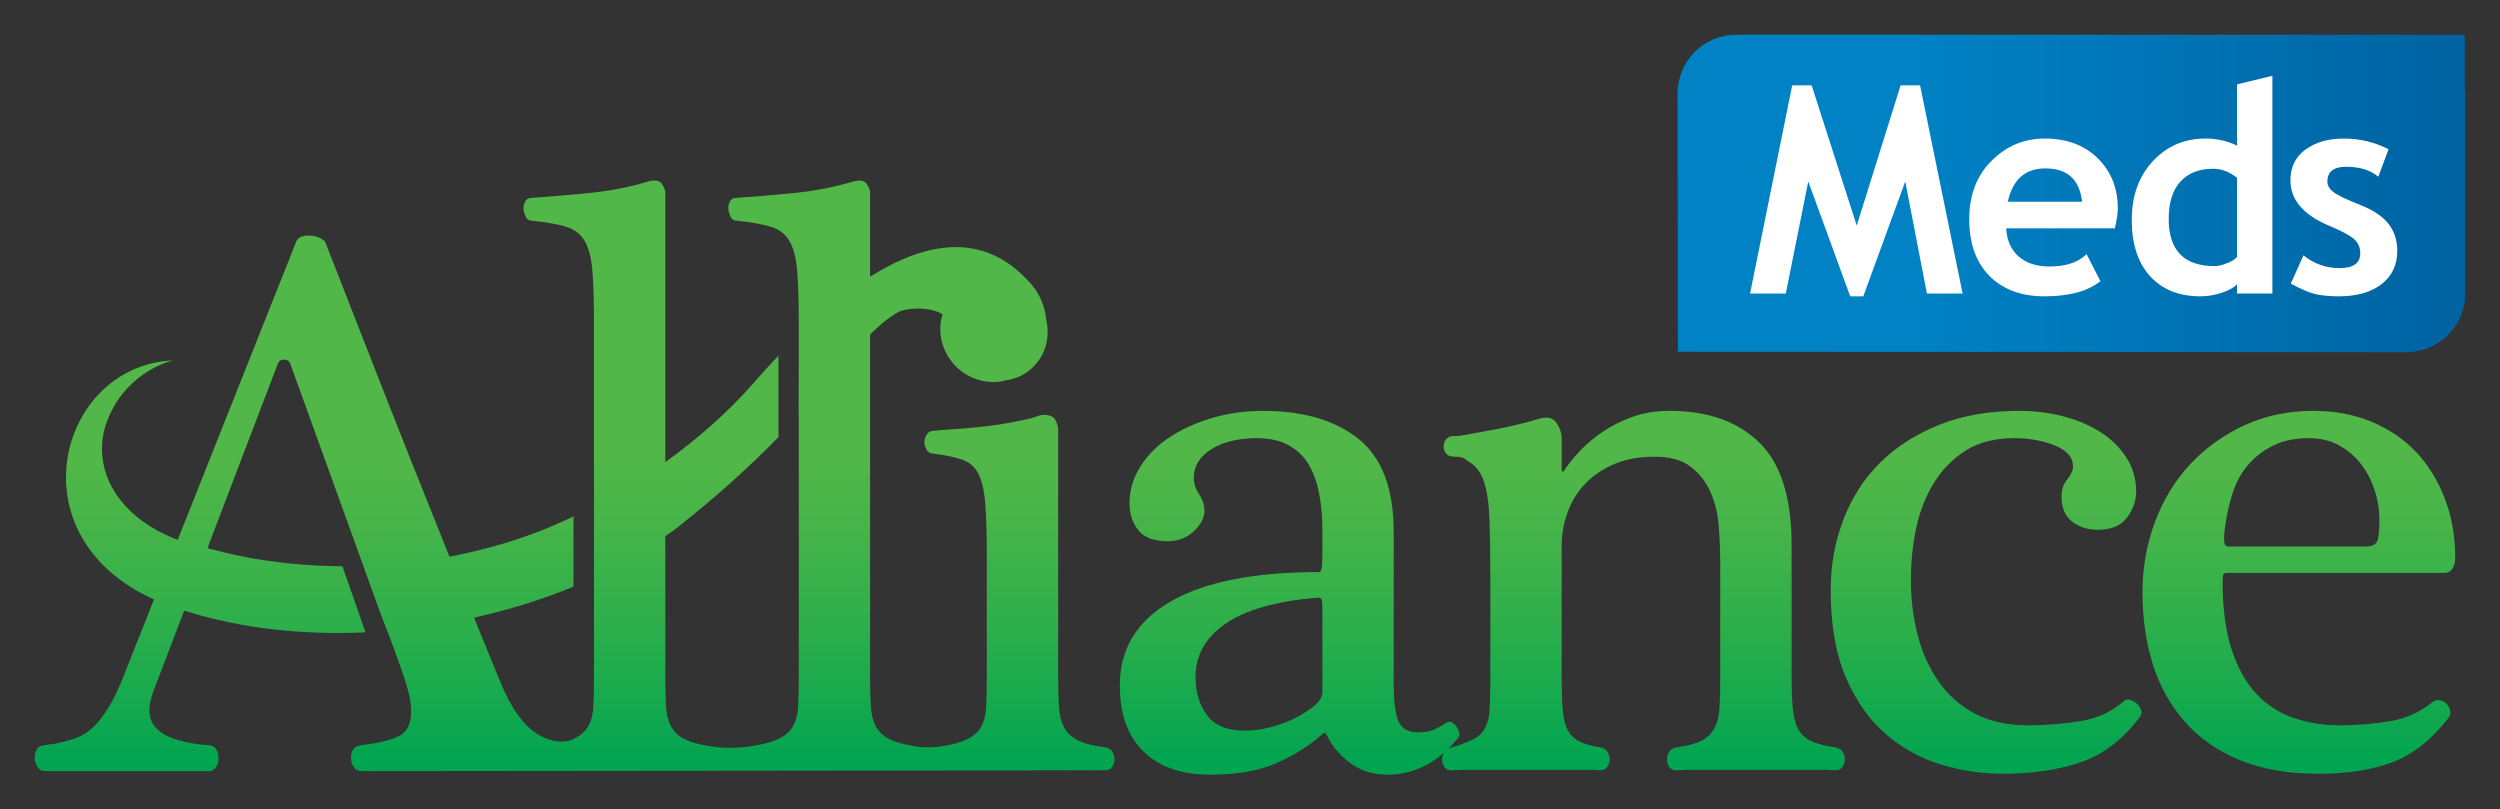 <?xml version="1.0" encoding="UTF-8"?>
<svg id="alliance-logo" xmlns="http://www.w3.org/2000/svg" version="1.1" xmlns:xlink="http://www.w3.org/1999/xlink" viewBox="0 0 518.4 167.832">
  <rect x="0" y="0" width="518.4" height="167.832" fill="#333333" stroke="none"/>
  <!-- Generator: Adobe Illustrator 29.6.1, SVG Export Plug-In . SVG Version: 2.1.1 Build 9)  -->
  <defs>
    <style>
      .st0 {
        fill: url(#linear-gradient2);
      }

      .st1 {
        fill: #fff;
      }

      .st2 {
        fill: url(#linear-gradient1);
      }

      .st3 {
        fill: url(#linear-gradient4);
      }

      .st4 {
        fill: url(#linear-gradient3);
      }

      .st5 {
        fill: url(#linear-gradient);
      }
    </style>
    <linearGradient id="linear-gradient" x1="-544.705" y1="-41.5" x2="-413.055" y2="-41.5" gradientTransform="translate(941.177 81.608)" gradientUnits="userSpaceOnUse">
      <stop offset="0" stop-color="#0082c5"/>
      <stop offset="1" stop-color="#005e9c"/>
    </linearGradient>
    <linearGradient id="linear-gradient1" x1="-529.342" y1="14.709" x2="-529.342" y2="77.114" gradientTransform="translate(941.177 81.608)" gradientUnits="userSpaceOnUse">
      <stop offset="0" stop-color="#50b748"/>
      <stop offset=".202" stop-color="#46b449"/>
      <stop offset=".537" stop-color="#2daf4b"/>
      <stop offset=".962" stop-color="#04a550"/>
      <stop offset="1" stop-color="#00a551"/>
    </linearGradient>
    <linearGradient id="linear-gradient2" x1="-464.487" y1="14.709" x2="-464.487" y2="77.114" xlink:href="#linear-gradient1"/>
    <linearGradient id="linear-gradient3" x1="-633.803" y1="14.706" x2="-633.803" y2="77.108" xlink:href="#linear-gradient1"/>
    <linearGradient id="linear-gradient4" x1="-822.029" y1="14.712" x2="-822.029" y2="77.117" xlink:href="#linear-gradient1"/>
  </defs>
  <g id="logo">
    <g id="meds">
      <path class="st5" d="M511.092,18.369V7.227h-11.818c-.088,0-.158-.027-.244-.027l-139.002.002c-6.728,0-12.165,5.441-12.165,12.15l.07,53.589,151.098.075c6.723,0,12.17-5.439,12.17-12.165V19.353c0-.337-.072-.654-.108-.983Z"/>
      <g>
        <path class="st1" d="M406.967,60.864h-7.409l-4.484-23.233-8.7,23.814h-2.717l-8.695-23.814-4.657,23.233h-7.41l8.735-43.165h4.036l9.344,29.08,9.096-29.08h4.041l8.82,43.165Z"/>
        <path class="st1" d="M438.538,47.348h-22.533c.139,2.502,1.004,4.456,2.587,5.844,1.594,1.375,3.735,2.068,6.425,2.068,3.358,0,5.907-.846,7.66-2.553l2.86,5.601c-2.593,2.086-6.451,3.137-11.604,3.137-4.806,0-8.598-1.414-11.397-4.222-2.796-2.828-4.194-6.753-4.194-11.792,0-4.977,1.525-8.997,4.618-12.069,3.066-3.088,6.745-4.632,11.038-4.632,4.567,0,8.239,1.373,11.007,4.098,2.762,2.738,4.146,6.204,4.146,10.431,0,.908-.199,2.277-.61,4.09ZM416.331,41.833h15.409c-.513-4.621-3.048-6.913-7.611-6.913-4.185,0-6.769,2.292-7.798,6.913Z"/>
        <path class="st1" d="M463.873,60.864v-1.912c-.616.655-1.651,1.245-3.11,1.739-1.456.495-2.964.753-4.517.753-4.407,0-7.87-1.401-10.412-4.18-2.532-2.791-3.792-6.674-3.792-11.671,0-4.976,1.454-9.024,4.358-12.16,2.898-3.129,6.541-4.705,10.904-4.705,2.409,0,4.591.5,6.57,1.48v-12.724l7.327-1.766v45.145h-7.327ZM463.873,36.87c-1.593-1.247-3.227-1.877-4.946-1.877-2.956,0-5.227.899-6.819,2.692-1.612,1.792-2.407,4.35-2.407,7.69,0,6.537,3.166,9.806,9.533,9.806.706,0,1.58-.209,2.597-.625,1.042-.423,1.724-.848,2.043-1.287v-16.399Z"/>
        <path class="st1" d="M475.014,58.818l2.632-5.87c2.202,1.768,4.695,2.65,7.476,2.65,2.882,0,4.301-1.031,4.301-3.076,0-1.191-.427-2.168-1.28-2.942-.871-.759-2.549-1.673-5.037-2.71-5.442-2.255-8.164-5.41-8.164-9.478,0-2.727,1.028-4.847,3.112-6.375,2.093-1.525,4.745-2.286,7.993-2.286,3.277,0,6.346.74,9.241,2.214l-2.125,5.7c-1.615-1.366-3.839-2.062-6.714-2.062-2.555,0-3.844,1.03-3.844,3.073,0,.797.414,1.525,1.266,2.179.838.645,2.647,1.51,5.411,2.609,2.769,1.077,4.764,2.398,5.986,3.955,1.219,1.551,1.829,3.422,1.829,5.621,0,2.918-1.089,5.228-3.255,6.905-2.187,1.683-5.138,2.521-8.875,2.521-2.108,0-3.787-.188-5.061-.513-1.27-.344-2.904-1.051-4.894-2.114Z"/>
      </g>
    </g>
    <g id="alliance">
      <path class="st2" d="M443.112,145.906c-.426-.368-.9-.631-1.427-.786-.523-.168-.997-.029-1.416.392-2.422,2.103-5.394,3.446-8.918,4.027-3.523.571-7.123.863-10.81.863-4.317,0-7.993-.817-11.047-2.441-3.051-1.628-5.55-3.83-7.49-6.618-1.948-2.783-3.398-5.984-4.341-9.602-.948-3.626-1.422-7.438-1.422-11.421,0-3.681.366-7.276,1.099-10.795.738-3.517,1.979-6.666,3.71-9.451,1.737-2.783,3.95-5.014,6.624-6.698,2.689-1.679,6.024-2.519,10.029-2.519,3.047,0,5.835.502,8.362,1.506,2.525,1,3.792,2.451,3.792,4.35,0,.846-.406,1.745-1.185,2.688-.791.957-1.189,2.167-1.189,3.642,0,2.221.713,3.915,2.132,5.071,1.42,1.161,3.236,1.741,5.444,1.741,2.735,0,4.738-.847,6.003-2.529,1.253-1.685,1.894-3.476,1.894-5.375,0-2.633-.692-5.01-2.06-7.115-1.369-2.102-3.178-3.872-5.444-5.296-2.259-1.421-4.832-2.499-7.728-3.235-2.893-.735-5.866-1.112-8.92-1.112-6.308,0-11.893.972-16.736,2.91-4.838,1.946-8.921,4.57-12.241,7.873-3.327,3.304-5.861,7.245-7.6,11.81-1.739,4.566-2.611,9.419-2.611,14.562,0,7.24,1.054,13.303,3.165,18.181,2.117,4.887,4.884,8.793,8.309,11.734,3.437,2.936,7.252,5.031,11.461,6.295,4.209,1.255,8.412,1.886,12.63,1.886,6.31,0,11.783-.816,16.411-2.428,4.622-1.619,8.675-4.737,12.141-9.352.319-.42.395-.895.237-1.418-.154-.524-.438-.971-.86-1.342Z"/>
      <path class="st0" d="M461.803,118.805h44.937c1.571,0,2.369-1.107,2.369-3.318,0-4.309-.715-8.332-2.132-12.061-1.432-3.737-3.399-6.95-5.918-9.633-2.526-2.683-5.599-4.784-9.234-6.309-3.624-1.524-7.644-2.289-12.058-2.289-5.27,0-10.052,1.001-14.365,2.995-4.312,1.989-8.039,4.667-11.197,8.026-3.154,3.358-5.6,7.35-7.333,11.969-1.739,4.614-2.602,9.492-2.602,14.637,0,5.356.702,10.304,2.126,14.875,1.428,4.569,3.649,8.554,6.655,11.972,3.009,3.406,6.798,6.051,11.38,7.943,4.573,1.889,10.03,2.834,16.339,2.834,6.206,0,11.411-.838,15.627-2.509,4.209-1.673,7.986-4.716,11.352-9.118.316-.414.426-.891.323-1.412-.105-.524-.34-.999-.715-1.422-.366-.419-.845-.686-1.422-.792-.573-.102-1.126.056-1.653.472-2.419,2.004-5.313,3.293-8.687,3.874-3.362.571-6.832.863-10.401.863-3.481,0-6.717-.521-9.709-1.572-2.996-1.046-5.585-2.756-7.741-5.11-2.156-2.356-3.83-5.42-5.043-9.197-1.208-3.772-1.818-8.38-1.818-13.834,0-.52.029-.967.07-1.337.06-.364.338-.546.85-.546ZM461.43,109.051c.321-2.43.845-4.743,1.581-6.958.728-2.211,1.806-4.141,3.219-5.777,1.423-1.633,3.158-2.953,5.2-3.954,2.042-1.003,4.484-1.506,7.321-1.506,2.313,0,4.354.475,6.146,1.425,1.784.95,3.303,2.222,4.563,3.803,1.257,1.58,2.231,3.399,2.906,5.454.685,2.057,1.032,4.188,1.032,6.404,0,1.482-.11,2.747-.311,3.797-.211,1.06-1.056,1.585-2.52,1.585h-28.581c-.481,0-.74-.396-.792-1.185-.046-.791.038-1.825.237-3.088Z"/>
      <path class="st4" d="M380.654,154.99c-2.206-.313-3.917-.763-5.133-1.339-1.203-.576-2.103-1.416-2.68-2.518-.581-1.101-.941-2.545-1.101-4.33-.16-1.787-.235-4.099-.235-6.936v-26.94c0-9.768-2.249-16.837-6.723-21.196-4.484-4.349-10.683-6.536-18.583-6.536-2.852,0-5.43.423-7.748,1.268-2.32.844-4.404,1.894-6.251,3.162-1.837,1.267-3.415,2.615-4.734,4.038-1.323,1.429-2.348,2.712-3.093,3.875-.087.214-.197.285-.333.234-.144-.054-.213-.183-.213-.396v-6.324c0-1.267-.366-2.397-1.1-3.403-.735-.998-1.837-1.294-3.306-.873-3.983,1.169-7.902,2.064-11.732,2.694-3.836.637-4.29.948-6.286.948-.63,0-1.128.213-1.499.634-.369.423-.551.948-.551,1.581,0,.535.182,1.003.551,1.425.371.425.869.638,1.499.638,2.525,0,2.005.396,3.371,1.179,1.367.791,2.369,2.18,2.999,4.177.623,1.989,1.004,4.692,1.102,8.1.108,3.417.161,7.69.161,12.834v19.841c0,2.628-.054,4.774-.161,6.452-.097,1.679-.496,3.042-1.181,4.095-.687,1.044-1.739,1.835-3.159,2.364-1.419.525-1.752.821-3.601,1.252-.22.035-.4.127-.572.207.642-.638,1.282-1.312,1.897-2.061.314-.32.423-.718.314-1.194-.105-.474-.283-.893-.548-1.263-.266-.364-.582-.658-.954-.871-.356-.212-.706-.212-1.025,0-1.358.846-2.415,1.397-3.15,1.66-.738.265-1.687.394-2.845.394-1.996,0-3.339-.736-4.025-2.21-.685-1.464-1.025-4.038-1.025-7.72v-31.517c0-9.039-2.42-15.496-7.267-19.382-4.838-3.887-11.469-5.838-19.888-5.838-3.689,0-7.22.505-10.59,1.499-3.363,1.001-6.31,2.352-8.835,4.033-2.527,1.692-4.529,3.718-6.004,6.096-1.476,2.363-2.204,4.87-2.204,7.504,0,2.212.603,4.083,1.825,5.611,1.21,1.525,3.244,2.295,6.106,2.295,2.12,0,3.914-.687,5.39-2.067,1.477-1.368,2.216-2.789,2.216-4.272,0-1.159-.371-2.293-1.103-3.398-.742-1.113-1.104-2.25-1.104-3.403,0-2.425,1.2-4.408,3.629-5.937,2.419-1.53,5.572-2.298,9.464-2.298,2.625,0,4.839.5,6.628,1.496,1.788.998,3.183,2.369,4.181,4.105 1,1.737,1.708,3.763,2.128,6.076.426,2.311.64,4.778.64,7.411v4.256c0,1.894-.058,3.107-.164,3.632-.105.528-.266.789-.476.789-13.474,0-23.736,2.022-30.792,6.078-7.056,4.053-10.577,9.866-10.577,17.446,0,5.896,1.63,10.455,4.891,13.67,3.255,3.203,7.883,4.816,13.881,4.816,5.468,0,10.017-.794,13.648-2.37,3.634-1.573,6.808-3.577,9.548-5.997.421-.416.738-.369.944.153,1.052,2.214,2.656,4.138,4.815,5.759,2.156,1.637,4.757,2.455,7.809,2.455,4.336,0,8.228-1.533,11.671-4.558-.232.425-.374.901-.374,1.439,0,.527.153,1.024.477,1.498.316.465.735.704,1.262.704.875,0,1.807-.049,2.726-.088h26.734c.666.055,1.238.088,1.643.088.63,0,1.106-.239,1.421-.704.316-.474.474-.971.474-1.498,0-.626-.158-1.184-.474-1.653-.315-.474-.791-.763-1.421-.87-1.996-.313-3.552-.784-4.657-1.413-1.108-.627-1.887-1.527-2.371-2.675-.469-1.156-.757-2.624-.867-4.409-.105-1.785-.156-3.988-.156-6.614v-26.601c0-2.521.421-4.912,1.269-7.17.837-2.252,2.077-4.22,3.709-5.902,1.636-1.684,3.636-3.018,6.008-4.015,2.371-1.001,5.142-1.494,8.302-1.494,3.154,0,5.636.68,7.425,2.042,1.796,1.368,3.161,3.098,4.111,5.202.946,2.096,1.528,4.455,1.734,7.08.218,2.628.318,5.246.318,7.874v23.933c0,2.414-.052,4.43-.153,6.058-.112,1.626-.452,2.995-1.026,4.091-.582,1.107-1.475,1.973-2.685,2.6-1.209.629-2.97,1.101-5.28,1.413-.641.108-1.113.396-1.43.87-.31.469-.466,1.027-.466,1.653,0,.527.156,1.024.466,1.498.317.465.738.704,1.267.704.759,0,1.621-.033,2.532-.088h28.754c.765.055,1.454.088,1.972.088.632,0,1.104-.239,1.415-.704.311-.474.475-.979.475-1.501,0-.63-.164-1.18-.475-1.65-.311-.474-.783-.765-1.415-.87ZM274.213,143.508c0,.833-.425,1.674-1.261,2.504-2.101,1.777-4.496,3.139-7.166,4.075-2.68.946-5.229,1.414-7.642,1.414-3.677,0-6.3-1.075-7.873-3.216-1.572-2.139-2.367-4.777-2.367-7.917,0-4.492,2.072-8.172,6.225-11.044,4.146-2.868,10.528-4.678,19.136-5.407.417,0,.678.133.783.395s.164.962.164,2.11v17.085Z"/>
      <path class="st3" d="M229.205,154.984c-2.423-.311-4.288-.784-5.606-1.421-1.312-.633-2.295-1.524-2.92-2.682-.63-1.157-1.001-2.631-1.106-4.42-.104-1.78-.154-3.999-.154-6.631v-50.656c0-.625-.19-1.311-.559-2.048-.359-.736-1.18-1.105-2.428-1.105-.426,0-.972.133-1.656.397-.682.265-1.602.496-2.755.708-1.367.313-2.913.607-4.644.87-1.737.259-3.435.472-5.124.627-1.687.164-3.284.297-4.812.398-1.518.099-2.812.207-3.87.315-.625,0-1.098.26-1.414.788-.316.527-.472,1.056-.472,1.578,0,.529.156,1.053.472,1.576.316.527.789.788,1.414.788,2.525.322,4.534.746,6.004,1.266,1.474.527,2.577,1.494,3.311,2.917.738,1.422,1.209,3.501,1.415,6.237.22,2.738.321,6.367.321,10.888v25.407c0,2.42-.048,4.441-.156,6.075-.101,1.635-.496,3-1.183,4.109-.688,1.099-1.785,1.965-3.316,2.598-1.042.437-2.398.789-4.008,1.073-.351.072-.687.117-1.027.164-.177.024-.359.047-.541.072-1.268.135-2.422.122-3.363.053-2.513-.314-4.515-.762-5.96-1.361-1.523-.633-2.619-1.524-3.308-2.682-.688-1.157-1.078-2.631-1.182-4.42-.105-1.78-.157-3.999-.157-6.631v-70.454c1.887-1.894,3.727-3.461,5.756-4.618,1.655-.942,6.551-1.261,9.265.402-.274.96-.469,1.952-.469,3,0,6.109,4.953,11.061,11.064,11.061,1.001,0,1.952-.176,2.872-.426,2.112-.349,3.929-1.28,5.431-2.817,1.935-1.979,2.898-4.387,2.898-7.21,0-.884-.12-1.717-.3-2.527-.253-2.596-1.245-5.253-3.273-7.512-4.505-5.012-14.375-13.301-33.242-1.333v-17.638c-.104-.63-.394-1.233-.863-1.808-.474-.585-1.446-.665-2.913-.244-3.883,1.162-8.055,1.948-12.523,2.37-4.469.423-8.276.736-11.437.949-.637,0-1.081.261-1.344.786-.259.524-.369,1.054-.311,1.585.052.522.212,1.048.477,1.57.257.528.651.79,1.178.79,3.045.321,5.447.741,7.177,1.263,1.738.531,3.023,1.531,3.87,3.004.836,1.47,1.366,3.547,1.577,6.23.213,2.679.321,6.288.321,10.811v5.622l-.033,13.523c.011-.008.017-.019.033-.033v54.604c0,2.42-.055,4.441-.16,6.075-.11,1.635-.536,3-1.262,4.109-.741,1.099-1.924,1.965-3.551,2.598-1.305.507-3.038.904-5.164,1.206-2.611.39-4.99.34-6.793.175-2.588-.314-4.63-.767-6.087-1.381-1.528-.633-2.635-1.524-3.318-2.682-.685-1.157-1.077-2.631-1.188-4.42-.108-1.78-.147-3.999-.147-6.631v-28.621c1.022-.733,2.053-1.464,3.018-2.232,8.623-6.853,15.192-12.969,20.442-18.348v-16.877c-1.635,1.724-3.297,3.534-5.017,5.508-5.457,6.253-11.816,11.798-18.442,16.563v-56.065c-.114-.63-.4-1.233-.871-1.808-.474-.585-1.445-.665-2.913-.244-3.883,1.162-8.061,1.948-12.521,2.37-4.468.423-8.283.736-11.435.949-.631,0-1.085.261-1.344.786-.259.524-.371,1.054-.318,1.585.06.522.218,1.048.479,1.57.259.528.658.79,1.184.79,3.047.321,5.44.741,7.176,1.263,1.739.531,3.025,1.531,3.871,3.004.84,1.47,1.365,3.547,1.577,6.23.213,2.679.318,6.288.318,10.811v73.716c0,2.42-.053,4.441-.163,6.075-.104,1.635-.53,3-1.258,4.109-.524.78-1.286,1.437-2.261,1.982-1.739,1.073-3.674.917-5.083.568-1.195-.322-2.362-.861-3.507-1.664-1.211-.839-2.422-2.099-3.635-3.783-1.203-1.687-2.45-4.047-3.704-7.1-1.698-4.133-3.453-8.445-5.258-12.896,7.177-1.593,14.137-3.741,20.622-6.43v-14.556c-2.891,1.364-5.737,2.611-8.464,3.607-5.925,2.171-11.712,3.682-17.259,4.732-2.701-6.732-5.403-13.477-8.112-20.281-3.152-7.936-6.227-15.745-9.227-23.424-2.999-7.678-5.813-14.874-8.445-21.608-.846-.838-1.996-1.262-3.47-1.262-1.37,0-2.211.424-2.525,1.262l-24.569,61.825c-13.424-5.082-18.427-15.957-14.29-25.5,4.216-9.755,13.313-11.698,13.313-11.698-23.611.998-33.376,36.337-3.938,49.566l-6.183,15.563c-1.051,2.731-2.102,4.968-3.152,6.704-1.058,1.737-2.134,3.127-3.24,4.18-1.1,1.053-2.307,1.816-3.623,2.29-1.319.472-2.764.866-4.34,1.179l-2.366.314c-.735.11-1.241.45-1.502,1.028-.27.577-.364,1.185-.311,1.815.041.63.259,1.21.627,1.732.302.432.522.648.934.726l.652.065h34.141c.224,0,.958-.293,1.279-.867.312-.577.474-1.182.474-1.819,0-.621-.163-1.228-.474-1.809-.321-.579-.846-.871-1.573-.871-1.583-.104-3.105-.314-4.58-.627-1.474-.318-2.794-.733-3.948-1.261-1.157-.529-2.072-1.239-2.764-2.134-.682-.89-1.024-2.021-1.024-3.392,0-.839.267-2.046.789-3.623l6.441-16.886c11.645,3.722,24.6,5.115,37.602,4.505l-4.786-13.692c-15.797-.11-26.344-3.369-26.344-3.369-.527-.09-1.006-.215-1.517-.318l.089-.234-.163.003,14.563-38.157c.208-.527.63-.788,1.261-.788.632,0,1.046.261,1.264.788l.548,1.533.01-.018,18.149,50.269c1.165,2.985,2.146,5.532,2.905,7.606.952,2.574,1.689,4.678,2.212,6.307.521,1.63.859,2.923,1.025,3.872.158.946.239,1.78.239,2.513,0,2.635-.84,4.37-2.525,5.212-1.68.839-4.314,1.476-7.89,1.888-.741.11-1.272.393-1.583.871-.309.468-.472,1.028-.472,1.65,0,.738.184,1.402.558,1.979.359.574.921.867,1.655.867.058,0,.127-.003.197-.003v.003s153.297-.141,154.018-.185c.74-.047,1.101-.239,1.417-.704.316-.474.474-.979.474-1.501,0-.63-.158-1.183-.474-1.659-.316-.472-.792-.762-1.417-.867Z"/>
    </g>
  </g>
</svg>